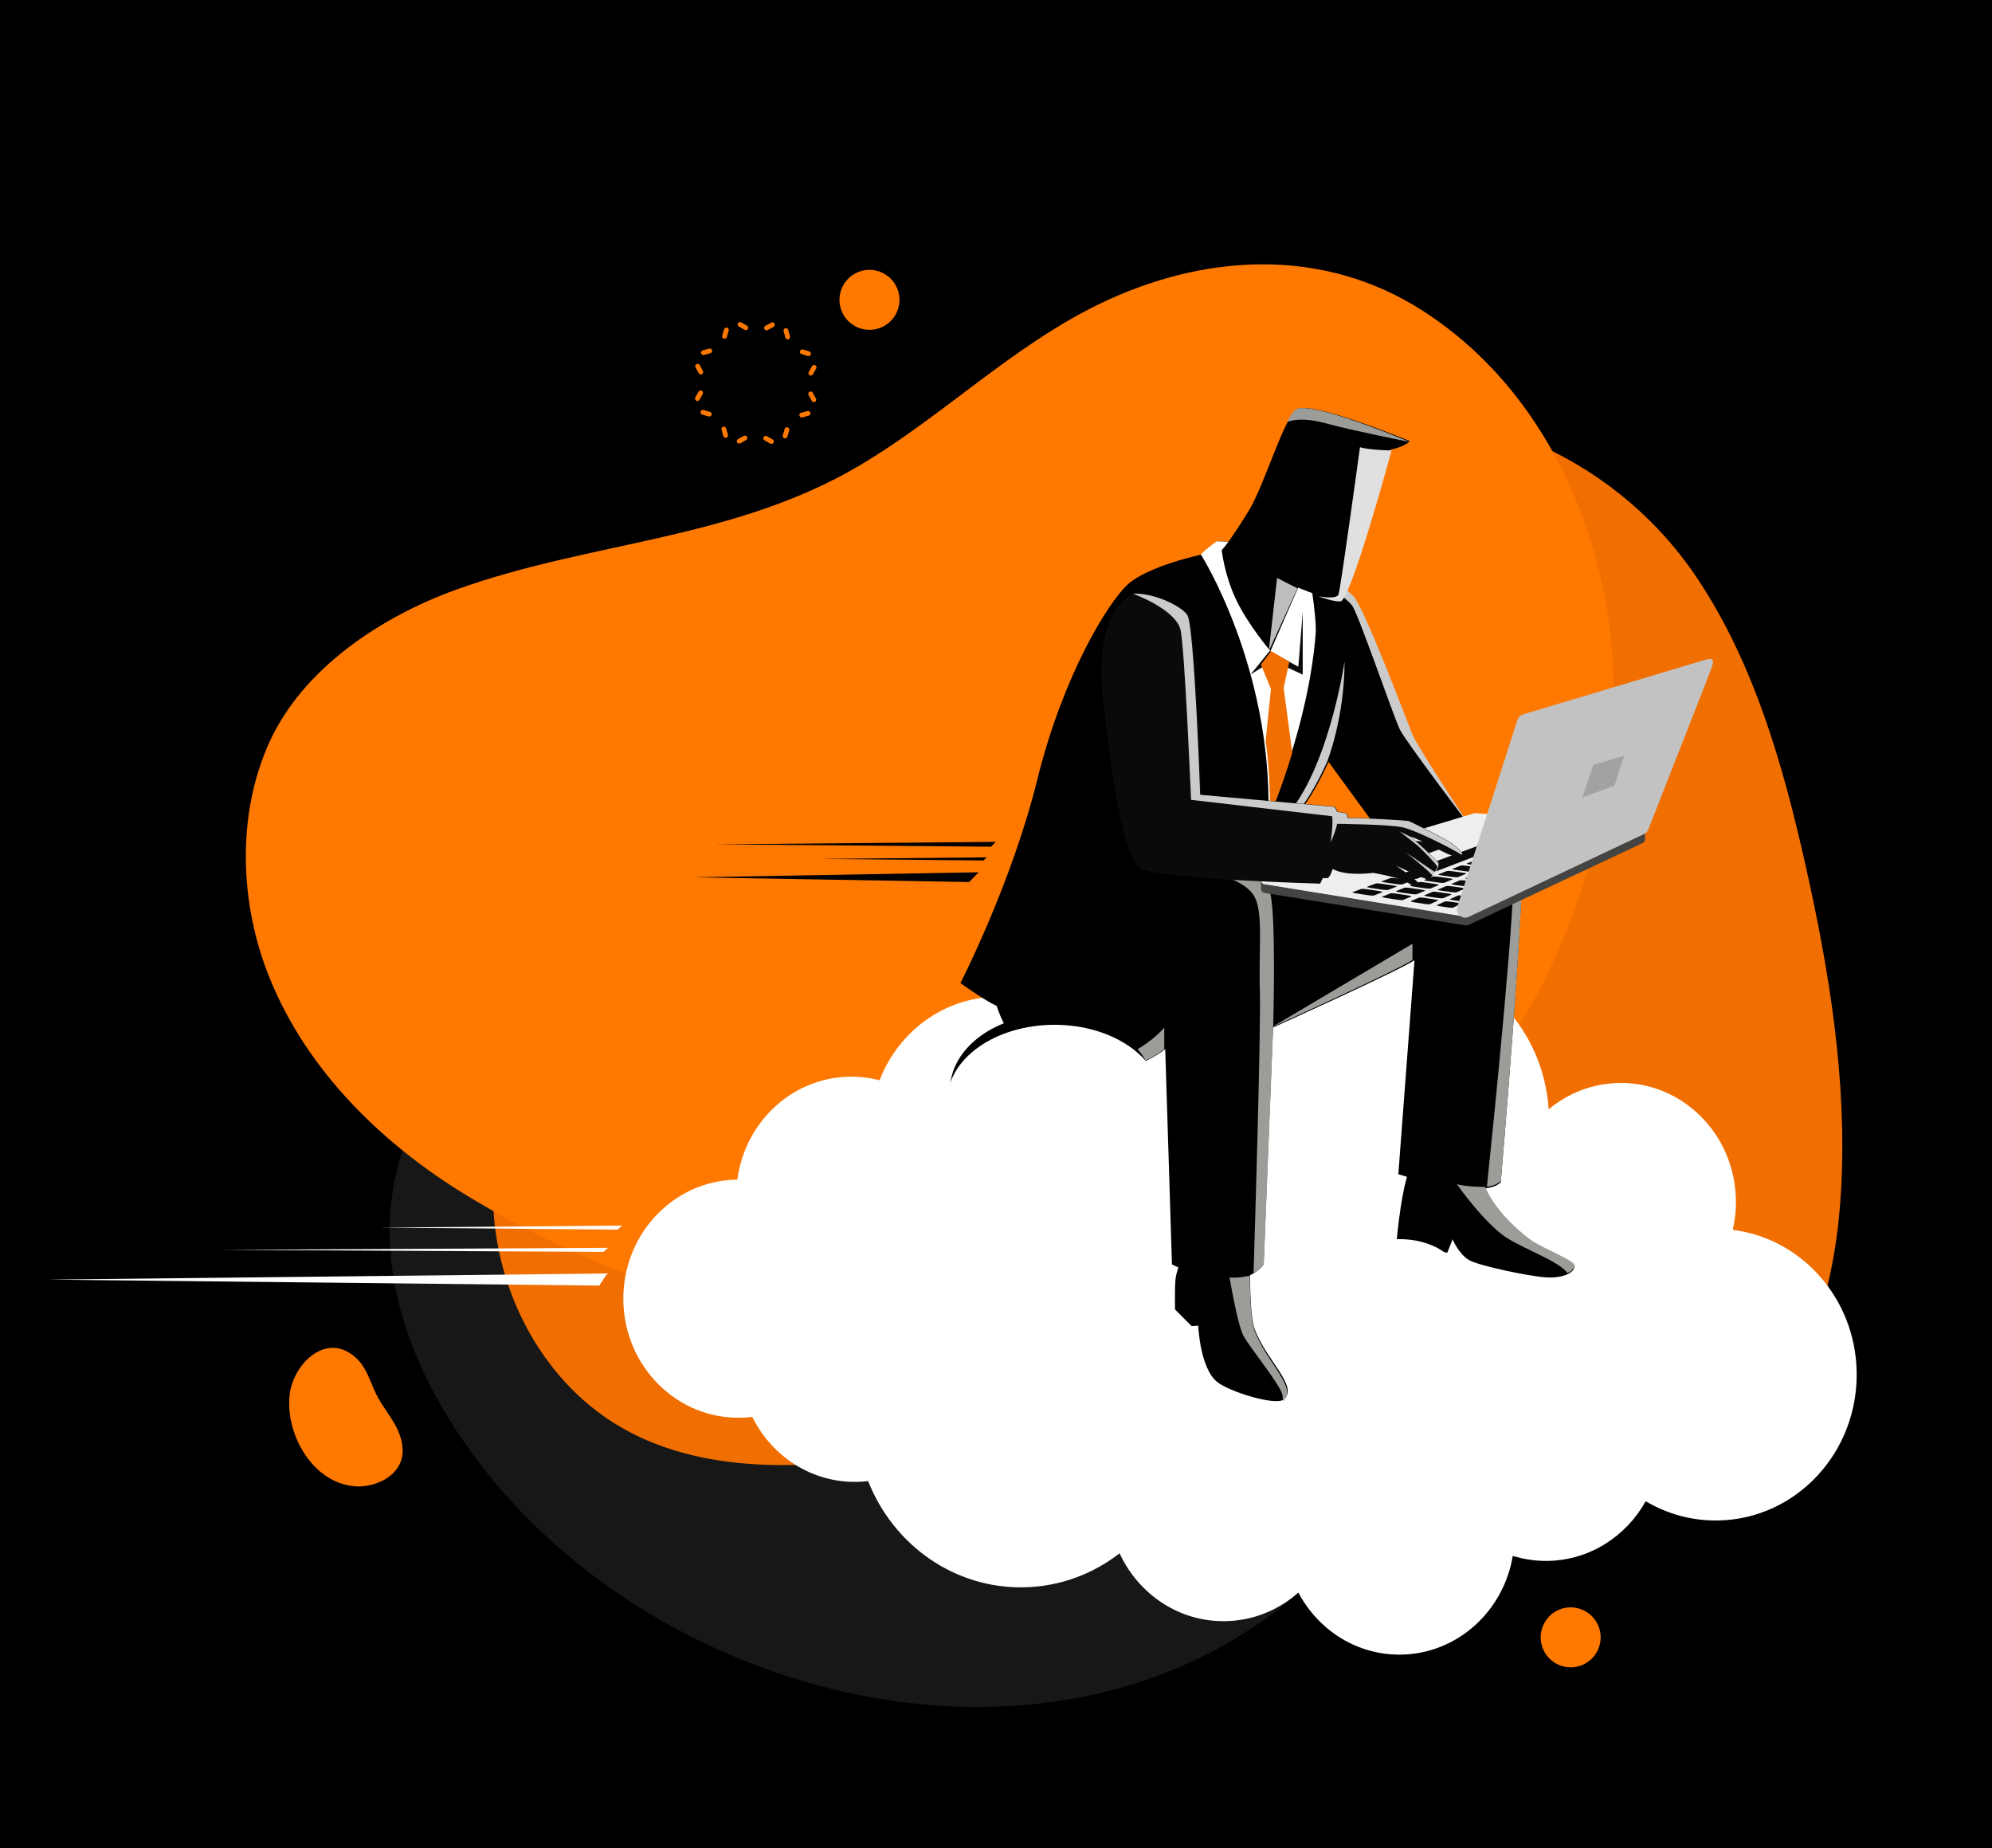<?xml version="1.0" encoding="UTF-8"?>
<svg width="166px" height="154px" viewBox="0 0 166 154" version="1.1" xmlns="http://www.w3.org/2000/svg" xmlns:xlink="http://www.w3.org/1999/xlink">
    <!-- Generator: Sketch 60 (88103) - https://sketch.com -->
    <title>seguro_multimedia</title>
    <desc>Created with Sketch.</desc>
    <g id="seguro_multimedia" stroke="none" stroke-width="1" fill="none" fill-rule="evenodd">
        <rect fill="#000000" x="0" y="0" width="166" height="154"></rect>
        <g transform="translate(1, 0)">
            <polygon id="Fill-1" fill="#000000" fill-rule="nonzero" points="0 154 166 154 166 0 0 0"></polygon>
            <g id="illustration" transform="translate(8, 8)" fill-rule="nonzero">
                <g id="shapes" transform="translate(81.446, 76.114) scale(-1, 1) rotate(6) translate(-81.446, -76.114) translate(7.446, 7.614)">
                    <g id="Group-4" transform="translate(0.947, 4.101)">
                        <path d="M142.024,91.622 C141.901,92.736 142.087,93.851 141.979,94.967 C141.885,95.945 141.527,96.956 140.748,97.544 C139.505,98.48 137.571,98.101 136.403,97.218 C133.615,95.107 133.843,90.563 135.798,87.989 C137.403,85.876 141.344,84.954 142.206,88.281 C142.498,89.406 142.147,90.504 142.024,91.622 Z" id="Fill-1" fill="#FF7900" transform="translate(138.319, 92.088) scale(-1, 1) rotate(-26) translate(-138.319, -92.088) "></path>
                        <path d="M132.291,102.558 C130.945,108.898 126.688,114.344 121.376,117.824 C118.004,120.032 114.106,121.54 110.111,121.516 C103.564,121.475 97.763,117.46 91.628,115.102 C84.292,112.282 76.326,111.818 68.704,109.973 C61.083,108.128 53.266,104.416 49.467,97.356 C47.21,93.163 46.621,88.148 47.286,83.401 C48.583,74.153 54.562,65.946 62.367,61.199 C84.447,47.771 115.362,59.641 127.835,81.354 C131.478,87.697 133.833,95.301 132.291,102.558" id="Fill-4" fill="#171717" transform="translate(89.9, 88.519) scale(1, -1) translate(-89.9, -88.519) "></path>
                        <path d="M114.385,96.036 C108.216,103.449 97.639,105.024 88.2,104.145 C78.761,103.266 69.427,100.457 59.973,101.119 C53.221,101.592 46.718,103.819 40.08,105.173 C33.443,106.527 26.285,106.946 20.158,103.975 C13.354,100.675 8.732,93.294 8.093,85.571 C7.453,77.847 10.609,70.004 15.995,64.603 C23.908,56.667 35.774,54.049 43.676,46.101 C50.705,39.032 53.792,28.537 60.985,21.645 C73.391,9.76 93.172,12.846 103.562,25.763 C108.908,32.41 112.058,40.62 114.668,48.824 C117.405,57.422 119.66,66.277 119.978,75.317 C120.237,82.654 119.021,90.467 114.385,96.036" id="Fill-205" fill="#F16E00" transform="translate(64.011, 60.209) scale(-1, 1) rotate(11) translate(-64.011, -60.209) "></path>
                        <path d="M92.339,90.055 C65.739,98.24 36.351,81.717 26.955,54.757 C22.535,42.073 23.993,26.855 33.087,16.805 C39.816,9.368 49.623,7.432 59.017,9.231 C66.941,10.749 74.054,14.892 81.787,17.053 C93.609,20.356 105.103,17.338 116.994,18.355 C123.513,18.912 131.06,21.357 135.404,26.754 C139.527,31.877 141.156,38.992 140.348,45.564 C139.33,53.858 134.865,61.368 129.177,67.328 C119.181,77.802 105.881,85.888 92.339,90.055 Z" id="Fill-208" fill="#FF7900" transform="translate(82.549, 50.381) rotate(9) translate(-82.549, -50.381) "></path>
                    </g>
                    <g id="Group-4" transform="translate(69.445, 68.168) scale(-1, 1) rotate(-16) translate(-69.445, -68.168) translate(52.945, 2.168)" fill="#FF7900">
                        <g id="Group-3" transform="translate(0, 0.239)">
                            <path d="M10.085,9.443 C9.986,9.443 9.9,9.367 9.888,9.266 L9.824,8.715 C9.811,8.606 9.889,8.507 9.999,8.494 C10.107,8.481 10.207,8.56 10.219,8.669 L10.283,9.22 C10.296,9.329 10.218,9.428 10.109,9.441 C10.101,9.442 10.093,9.443 10.085,9.443" id="Fill-211"></path>
                            <path d="M10.682,7.292 C10.624,7.292 10.565,7.267 10.526,7.217 C10.458,7.13 10.472,7.005 10.559,6.937 L10.992,6.592 C11.078,6.524 11.203,6.538 11.272,6.625 C11.34,6.711 11.325,6.837 11.239,6.905 L10.805,7.249 C10.769,7.278 10.725,7.292 10.682,7.292" id="Fill-212"></path>
                            <path d="M11.115,5.719 C11.072,5.719 11.029,5.704 10.992,5.675 L10.559,5.331 C10.472,5.263 10.458,5.137 10.526,5.051 C10.594,4.965 10.719,4.95 10.805,5.018 L11.239,5.363 C11.325,5.431 11.34,5.556 11.272,5.643 C11.232,5.692 11.174,5.719 11.115,5.719" id="Fill-213"></path>
                            <path d="M10.022,3.775 C10.014,3.775 10.007,3.775 9.999,3.774 C9.889,3.761 9.811,3.662 9.824,3.553 L9.888,3.002 C9.901,2.892 10.001,2.814 10.109,2.827 C10.218,2.839 10.296,2.938 10.283,3.048 L10.219,3.599 C10.207,3.7 10.122,3.775 10.022,3.775" id="Fill-214"></path>
                            <path d="M8.669,2.419 C8.569,2.419 8.483,2.344 8.472,2.242 C8.459,2.133 8.537,2.034 8.646,2.021 L9.196,1.957 C9.304,1.944 9.403,2.023 9.416,2.132 C9.429,2.241 9.35,2.341 9.242,2.353 L8.692,2.417 C8.684,2.418 8.677,2.419 8.669,2.419" id="Fill-215"></path>
                            <path d="M7.075,1.756 C7.016,1.756 6.958,1.731 6.919,1.681 L6.575,1.246 C6.507,1.159 6.522,1.034 6.608,0.965 C6.694,0.897 6.819,0.912 6.887,0.998 L7.231,1.433 C7.299,1.519 7.284,1.645 7.198,1.713 C7.162,1.742 7.118,1.756 7.075,1.756" id="Fill-216"></path>
                            <path d="M5.162,1.756 C5.119,1.756 5.075,1.742 5.039,1.713 C4.952,1.645 4.938,1.519 5.006,1.433 L5.349,0.998 C5.418,0.912 5.543,0.897 5.629,0.965 C5.715,1.034 5.73,1.159 5.661,1.246 L5.318,1.681 C5.279,1.731 5.221,1.756 5.162,1.756" id="Fill-217"></path>
                            <path d="M3.568,2.419 C3.56,2.419 3.553,2.418 3.545,2.417 L2.996,2.353 C2.886,2.341 2.808,2.241 2.821,2.132 C2.833,2.023 2.933,1.944 3.041,1.957 L3.591,2.021 C3.7,2.034 3.778,2.133 3.765,2.242 C3.754,2.344 3.668,2.419 3.568,2.419" id="Fill-218"></path>
                            <path d="M2.215,3.775 C2.116,3.775 2.03,3.7 2.018,3.599 L1.954,3.048 C1.941,2.938 2.019,2.839 2.128,2.827 C2.238,2.814 2.336,2.892 2.349,3.002 L2.413,3.553 C2.426,3.662 2.347,3.761 2.238,3.774 C2.231,3.775 2.223,3.775 2.215,3.775" id="Fill-219"></path>
                            <path d="M1.121,5.719 C1.063,5.719 1.004,5.692 0.965,5.643 C0.897,5.556 0.912,5.431 0.998,5.363 L1.431,5.018 C1.517,4.95 1.643,4.965 1.711,5.051 C1.779,5.137 1.765,5.263 1.678,5.331 L1.245,5.675 C1.208,5.704 1.165,5.719 1.121,5.719" id="Fill-220"></path>
                            <path d="M1.555,7.292 C1.511,7.292 1.468,7.278 1.431,7.249 L0.998,6.905 C0.912,6.837 0.897,6.711 0.965,6.625 C1.033,6.538 1.159,6.524 1.245,6.592 L1.678,6.937 C1.765,7.005 1.779,7.13 1.711,7.217 C1.672,7.267 1.613,7.292 1.555,7.292" id="Fill-221"></path>
                            <path d="M2.152,9.443 C2.144,9.443 2.136,9.442 2.128,9.441 C2.019,9.428 1.941,9.329 1.954,9.22 L2.018,8.669 C2.031,8.559 2.13,8.481 2.238,8.494 C2.347,8.507 2.426,8.606 2.413,8.715 L2.349,9.266 C2.337,9.368 2.251,9.443 2.152,9.443" id="Fill-222"></path>
                            <path d="M3.018,10.312 C2.918,10.312 2.833,10.237 2.821,10.136 C2.808,10.026 2.886,9.927 2.996,9.915 L3.545,9.85 C3.653,9.837 3.753,9.916 3.765,10.025 C3.778,10.135 3.7,10.234 3.591,10.246 L3.041,10.311 C3.034,10.312 3.026,10.312 3.018,10.312" id="Fill-223"></path>
                            <path d="M5.505,11.345 C5.447,11.345 5.388,11.319 5.349,11.269 L5.006,10.835 C4.938,10.748 4.952,10.623 5.039,10.554 C5.125,10.486 5.25,10.501 5.318,10.587 L5.661,11.022 C5.73,11.108 5.715,11.234 5.629,11.302 C5.592,11.331 5.549,11.345 5.505,11.345" id="Fill-224"></path>
                            <path d="M6.731,11.345 C6.688,11.345 6.644,11.331 6.608,11.302 C6.522,11.234 6.507,11.108 6.575,11.022 L6.919,10.587 C6.987,10.501 7.112,10.486 7.198,10.554 C7.284,10.623 7.299,10.748 7.231,10.835 L6.887,11.269 C6.848,11.319 6.79,11.345 6.731,11.345" id="Fill-225"></path>
                            <path d="M9.219,10.312 C9.211,10.312 9.203,10.312 9.195,10.311 L8.646,10.246 C8.537,10.234 8.459,10.135 8.472,10.025 C8.484,9.916 8.583,9.837 8.692,9.85 L9.242,9.915 C9.351,9.927 9.429,10.026 9.416,10.136 C9.404,10.237 9.318,10.312 9.219,10.312" id="Fill-226"></path>
                        </g>
                        <path d="M17.5,6 C16.121,6 15,4.879 15,3.5 C15,2.121 16.121,1 17.5,1 C18.878,1 20,2.121 20,3.5 C20,4.879 18.878,6 17.5,6 L17.5,6 Z" id="Path"></path>
                        <path d="M29.93,131.22 C28.552,131.22 27.43,130.098 27.43,128.72 C27.43,127.341 28.552,126.22 29.93,126.22 C31.309,126.22 32.43,127.341 32.43,128.72 C32.43,130.098 31.309,131.22 29.93,131.22 L29.93,131.22 Z" id="Path-Copy"></path>
                    </g>
                </g>
            </g>
            <g id="businessman" transform="translate(3, 34)">
                <path d="M57.738,84.13 C58.059,84.123 58.376,84.099 58.689,84.06 C60.307,87.343 63.638,89.558 67.438,89.474 C67.744,89.468 68.047,89.445 68.344,89.409 C70.431,94.706 75.506,98.389 81.362,98.26 C84.345,98.194 87.082,97.147 89.3,95.427 C90.874,98.84 94.27,101.166 98.16,101.08 C100.47,101.03 102.571,100.139 104.196,98.694 C105.858,101.843 109.115,103.949 112.82,103.867 C117.486,103.765 121.301,100.229 122.064,95.641 C123.002,95.932 123.999,96.082 125.031,96.059 C128.512,95.982 131.52,93.996 133.14,91.087 C134.93,92.15 137.015,92.739 139.228,92.69 C145.715,92.547 150.86,86.992 150.722,80.281 C150.596,74.155 146.111,69.188 140.396,68.476 C140.584,67.665 140.676,66.818 140.659,65.945 C140.546,60.467 136.163,56.121 130.868,56.237 C128.664,56.286 126.65,57.102 125.058,58.432 C124.581,51.208 118.695,45.576 111.624,45.732 C106.948,45.835 102.897,48.447 100.634,52.297 C98.895,50.721 96.605,49.784 94.11,49.839 C91.438,49.898 89.046,51.082 87.345,52.946 C85.338,50.505 82.327,48.982 78.988,49.056 C74.569,49.152 70.835,52.016 69.298,56.014 C68.482,55.801 67.626,55.694 66.744,55.714 C61.958,55.819 58.067,59.534 57.447,64.293 C57.407,64.293 57.369,64.292 57.33,64.292 C52.035,64.408 47.834,68.944 47.946,74.422 C48.059,79.9 52.442,84.247 57.738,84.13" id="Fill-6" fill="#FFFFFF"></path>
                <path d="M123.782,69.557 C123.263,69.237 120.71,67.245 119.791,65.019 C120.337,64.946 120.784,64.79 121.062,64.512 C121.062,64.512 123.307,38.381 122.746,36.923 C122.185,35.466 120.781,35.157 118.507,34.905 C118.507,34.905 114.128,28.344 113.707,27.335 C113.285,26.325 109.665,16.736 108.738,15.811 C107.811,14.885 102.924,11.106 97.506,11.106 C97.506,11.106 96.751,11.633 96.19,12.194 C96.19,12.194 91.643,13.147 89.958,14.717 C88.274,16.287 84.568,22.344 82.435,30.98 C80.302,39.615 76.035,47.914 76.035,47.914 C76.035,47.914 78.056,49.372 79.066,49.821 C79.066,49.821 80.414,54.868 85.242,55.429 C90.071,55.99 93.102,53.41 93.102,53.41 L93.664,71.355 C93.664,71.355 93.861,71.455 94.194,71.599 C94.086,71.942 93.988,72.312 93.958,72.6 C93.883,73.329 93.921,75.111 93.921,75.111 L95.306,76.499 L95.853,76.457 C95.853,76.457 95.993,79.99 97.425,81.144 C98.463,81.98 102.341,83.167 102.984,82.599 C104.218,81.504 101.58,79.429 100.55,76.752 C100.244,75.958 100.178,73.715 100.17,72.25 C100.6,72.053 100.986,71.765 101.299,71.354 L102.085,51.615 C102.085,51.615 112.528,46.905 113.875,46.008 L112.528,63.84 C112.528,63.84 112.801,63.928 113.247,64.056 C112.662,66.047 112.369,69.583 112.369,69.583 L116.608,70.379 L117.049,69.263 C117.049,69.263 117.569,70.51 118.431,71.001 C119.293,71.489 123.545,72.366 124.873,72.437 C126.202,72.508 127.165,72.092 127.207,71.515 C127.231,71.168 124.796,70.18 123.782,69.557 Z M103.32,34.681 C105.229,32.998 106.706,29.474 106.706,29.474 L110.507,34.681 L103.32,34.681 L103.32,34.681 Z" id="Fill-7" fill="#000000"></path>
                <path d="M101.765,40.203 C100.75,38.374 97.157,38.805 97.157,38.805 C97.157,38.805 99.544,39.252 100.433,40.538 C101.321,41.825 100.877,44.846 100.988,48.482 C101.084,51.649 100.592,67.934 100.463,72.077 C100.779,71.889 101.07,71.638 101.321,71.305 L102.099,51.614 C102.099,51.614 102.387,41.322 101.765,40.203" id="Fill-8" fill="#9C9D99"></path>
                <path d="M84.527,55.345 C84.725,55.386 84.928,55.422 85.14,55.447 C89.98,56.012 93.02,53.415 93.02,53.415 L93.02,51.608 C93.02,51.608 90.709,54.719 84.527,55.345" id="Fill-9" fill="#9C9D99"></path>
                <path d="M108.767,15.66 C108.291,15.181 106.764,13.938 104.657,12.848 L104.657,12.848 C104.819,12.932 104.444,13.283 104.599,13.368 C104.599,13.368 104.898,13.611 105.26,13.83 C106.278,14.506 108.271,15.871 108.683,16.463 C109.242,17.266 112.15,25.772 112.654,26.785 C113.157,27.8 118.497,34.841 118.497,34.841 C118.497,34.841 114.135,28.25 113.716,27.236 C113.296,26.222 109.69,16.59 108.767,15.66" id="Fill-10" fill="#CBCBCB"></path>
                <path d="M106.609,29.428 C106.609,29.428 108.045,25.823 108.045,21.122 C108.045,21.122 106.606,30.958 102.601,34.589 L103.24,34.623 C105.14,32.944 106.609,29.428 106.609,29.428" id="Fill-11" fill="#CBCBCB"></path>
                <path d="M122.084,38.088 C122.415,40.337 120.531,58.896 119.908,64.891 C120.402,64.812 120.808,64.659 121.067,64.402 C121.067,64.402 123.326,38.312 122.762,36.856 C122.197,35.401 120.784,35.093 118.497,34.841 C118.497,34.841 121.688,35.401 122.084,38.088" id="Fill-12" fill="#9C9D99"></path>
                <path d="M127.207,71.42 C127.232,71.071 124.788,70.08 123.771,69.454 C123.25,69.133 120.689,67.134 119.767,64.9 C119.767,64.9 118.197,64.899 117.408,64.673 C117.408,64.673 119.773,68.05 121.661,69.204 C123.242,70.17 125.93,71.118 126.627,72.077 C126.976,71.912 127.188,71.682 127.207,71.42" id="Fill-13" fill="#9C9D99"></path>
                <path d="M100.151,72.295 C100.151,72.295 99.158,72.522 98.463,72.438 C98.463,72.438 99.113,76.313 99.608,77.274 C100.102,78.236 102.796,81.489 102.879,82.281 C102.897,82.448 102.906,82.603 102.911,82.747 C102.918,82.742 102.929,82.739 102.935,82.734 C104.157,81.63 101.546,79.536 100.528,76.836 C100.225,76.035 100.16,73.773 100.151,72.295" id="Fill-14" fill="#9C9D99"></path>
                <path d="M113.706,45.989 L113.706,44.64 L101.948,51.608 C101.948,51.608 112.362,46.888 113.706,45.989" id="Fill-15" fill="#9C9D99"></path>
                <path d="M105.635,18.864 C105.762,17.315 105.003,13.263 105.003,13.263 C102.941,12.142 100.239,11.106 97.39,11.106 C97.39,11.106 96.631,11.633 96.068,12.193 C96.068,12.193 101.987,21.498 101.705,33.97 C101.705,33.97 105,26.671 105.635,18.864" id="Fill-16" fill="#FFFFFE"></path>
                <polyline id="Fill-17" fill="#0A0B09" points="100.206 22.211 101.805 20.239 104.194 21.556 104.561 16.985 104.561 22.21 102.046 21.052 100.206 22.211"></polyline>
                <path d="M103.69,28.727 L102.97,23.323 L103.443,21.14 L101.933,20.251 L101.077,21.379 L101.912,23.407 L101.472,27.718 C101.731,29.683 101.871,31.776 101.823,33.97 C101.823,33.97 102.74,31.875 103.69,28.727" id="Fill-18" fill="#F16E00"></path>
                <path d="M104.179,14.962 C104.179,14.962 106.597,16 107.55,15.959 C108.426,15.921 111.842,3.474 111.842,3.474 C111.842,3.474 112.98,3.273 113.489,2.757 C113.489,2.757 105.06,-0.739 103.998,0.143 C102.937,1.024 101.365,6.398 100.088,8.517 C99.516,9.465 98.348,11.277 97.81,11.839 C97.81,11.839 98.025,13.909 99.024,15.997 C100.023,18.083 101.87,20.251 101.87,20.251 L104.179,14.962 Z" id="Fill-19" fill="#000000"></path>
                <path d="M109.331,3.266 C109.331,3.266 107.732,14.967 107.542,15.53 C107.43,15.861 106.561,15.801 105.867,15.696 C106.537,15.926 107.267,16.132 107.697,16.113 C108.568,16.074 111.964,3.533 111.964,3.533 C111.964,3.533 110.127,3.504 109.331,3.266" id="Fill-20" fill="#E0E0E0"></path>
                <path d="M103.938,0.146 C103.728,0.325 103.498,0.683 103.254,1.158 C104.185,0.829 105.352,0.951 106.724,1.334 C108.577,1.851 113.489,2.831 113.489,2.831 C113.489,2.831 105.007,-0.759 103.938,0.146" id="Fill-21" fill="#9C9D99"></path>
                <path d="M104.125,15.021 C104.125,15.021 102.587,14.247 102.424,14.154 L101.73,20.251 L104.125,15.021" id="Fill-22" fill="#BDBDBD"></path>
                <path d="M118.207,42.462 C118.188,42.462 118.17,42.461 118.152,42.458 L101.363,39.7 C101.206,39.674 101.087,39.542 101.077,39.382 C101.067,39.221 101.168,39.075 101.321,39.029 L118.841,33.767 C118.873,33.757 118.905,33.752 118.938,33.752 C118.947,33.752 118.956,33.752 118.964,33.753 L132.771,34.818 C132.926,34.829 133.053,34.945 133.081,35.099 C133.109,35.253 133.031,35.406 132.891,35.473 L118.353,42.429 C118.307,42.451 118.257,42.462 118.207,42.462" id="Fill-23" fill="#EEEEEE"></path>
                <path d="M132.891,35.527 L118.353,42.365 C118.307,42.387 118.257,42.398 118.207,42.398 C118.188,42.398 118.17,42.396 118.152,42.393 L101.362,39.682 C101.205,39.657 101.087,39.527 101.077,39.369 L101.077,40.087 C101.087,40.245 101.205,40.375 101.362,40.4 L118.152,43.111 C118.17,43.114 118.188,43.116 118.207,43.116 C118.257,43.116 118.307,43.105 118.353,43.083 L132.891,36.244 C132.994,36.196 133.061,36.102 133.08,35.997 L133.081,35.997 L133.081,35.994 C133.088,35.956 133.089,35.916 133.081,35.876 L133.081,35.276 C133.063,35.383 132.995,35.478 132.891,35.527" id="Fill-24" fill="#444442"></path>
                <path d="M131.103,35.527 C131.029,35.524 131.001,35.507 131.042,35.488 C131.261,35.385 131.37,35.334 131.585,35.233 C131.624,35.214 131.717,35.201 131.791,35.203 C131.939,35.207 132.01,35.209 132.147,35.209 C132.214,35.21 132.236,35.225 132.196,35.244 C131.98,35.348 131.87,35.4 131.65,35.505 C131.61,35.524 131.523,35.538 131.456,35.537 C131.32,35.535 131.25,35.532 131.103,35.527 Z M130.521,35.975 C130.588,35.978 130.674,35.963 130.716,35.944 C130.944,35.837 131.056,35.784 131.28,35.679 C131.321,35.66 131.301,35.643 131.233,35.642 C131.099,35.639 131.028,35.636 130.882,35.63 C130.808,35.627 130.714,35.64 130.673,35.659 C130.45,35.763 130.337,35.814 130.11,35.919 C130.069,35.938 130.096,35.957 130.169,35.961 C130.316,35.968 130.386,35.971 130.521,35.975 Z M129.557,36.422 C129.624,36.425 129.711,36.411 129.754,36.391 C129.988,36.283 130.104,36.229 130.334,36.122 C130.376,36.102 130.358,36.085 130.291,36.082 C130.158,36.077 130.087,36.074 129.94,36.066 C129.867,36.063 129.771,36.075 129.729,36.094 C129.499,36.199 129.384,36.253 129.15,36.36 C129.107,36.379 129.133,36.399 129.207,36.403 C129.353,36.412 129.423,36.416 129.557,36.422 Z M128.569,36.876 C128.636,36.88 128.724,36.866 128.768,36.846 C129.007,36.736 129.126,36.681 129.363,36.572 C129.406,36.552 129.389,36.534 129.322,36.53 C129.188,36.524 129.118,36.52 128.971,36.511 C128.898,36.506 128.801,36.518 128.758,36.538 C128.522,36.646 128.403,36.7 128.163,36.808 C128.119,36.828 128.145,36.849 128.218,36.854 C128.365,36.864 128.436,36.869 128.569,36.876 Z M127.56,37.339 C127.628,37.343 127.716,37.33 127.761,37.309 C128.005,37.197 128.126,37.141 128.367,37.03 C128.412,37.01 128.395,36.991 128.329,36.987 C128.195,36.979 128.125,36.974 127.978,36.963 C127.904,36.958 127.807,36.97 127.762,36.99 C127.52,37.099 127.399,37.154 127.154,37.265 C127.109,37.285 127.135,37.307 127.208,37.313 C127.356,37.325 127.426,37.33 127.56,37.339 Z M126.533,37.808 C126.601,37.813 126.69,37.8 126.735,37.779 C126.983,37.665 127.107,37.609 127.353,37.496 C127.398,37.475 127.382,37.455 127.315,37.45 C127.181,37.441 127.11,37.436 126.963,37.424 C126.889,37.418 126.79,37.429 126.745,37.45 C126.498,37.561 126.375,37.617 126.125,37.73 C126.08,37.751 126.105,37.773 126.179,37.779 C126.327,37.792 126.398,37.798 126.533,37.808 Z M125.491,38.285 C125.558,38.29 125.648,38.277 125.694,38.256 C125.946,38.141 126.071,38.083 126.32,37.969 C126.366,37.948 126.351,37.927 126.284,37.922 C126.149,37.911 126.077,37.906 125.929,37.892 C125.855,37.886 125.755,37.897 125.709,37.918 C125.459,38.031 125.333,38.088 125.08,38.202 C125.034,38.223 125.058,38.246 125.133,38.253 C125.283,38.267 125.355,38.274 125.491,38.285 Z M124.436,38.769 C124.504,38.775 124.595,38.762 124.642,38.74 C124.896,38.623 125.022,38.565 125.275,38.449 C125.321,38.427 125.306,38.406 125.239,38.4 C125.102,38.389 125.031,38.382 124.881,38.368 C124.806,38.361 124.705,38.372 124.658,38.393 C124.405,38.508 124.277,38.565 124.022,38.681 C123.975,38.703 124,38.727 124.076,38.734 C124.227,38.749 124.299,38.756 124.436,38.769 Z M123.356,39.258 C123.425,39.264 123.517,39.251 123.564,39.23 C123.82,39.111 123.947,39.052 124.202,38.935 C124.249,38.913 124.233,38.89 124.164,38.884 C124.026,38.871 123.954,38.864 123.802,38.849 C123.726,38.841 123.624,38.852 123.576,38.873 C123.32,38.99 123.192,39.048 122.935,39.166 C122.888,39.187 122.914,39.211 122.99,39.22 C123.144,39.236 123.217,39.244 123.356,39.258 Z M122.287,39.755 C122.357,39.762 122.449,39.75 122.496,39.727 C122.753,39.607 122.881,39.547 123.138,39.428 C123.185,39.406 123.169,39.383 123.099,39.376 C122.96,39.362 122.887,39.354 122.733,39.338 C122.656,39.33 122.553,39.34 122.505,39.362 C122.248,39.48 122.118,39.539 121.86,39.658 C121.812,39.68 121.84,39.706 121.917,39.714 C122.073,39.732 122.146,39.74 122.287,39.755 Z M121.215,40.258 C121.286,40.266 121.38,40.254 121.426,40.232 C121.683,40.11 121.812,40.049 122.069,39.928 C122.116,39.906 122.1,39.883 122.029,39.875 C121.889,39.86 121.815,39.852 121.659,39.834 C121.581,39.825 121.476,39.835 121.429,39.857 C121.17,39.977 121.041,40.037 120.782,40.157 C120.735,40.179 120.762,40.206 120.841,40.215 C120.998,40.234 121.073,40.242 121.215,40.258 Z M120.144,40.768 C120.216,40.777 120.31,40.764 120.356,40.742 C120.613,40.618 120.741,40.558 120.998,40.435 C121.045,40.413 121.029,40.388 120.958,40.38 C120.816,40.364 120.74,40.355 120.582,40.336 C120.503,40.326 120.398,40.336 120.351,40.358 C120.092,40.479 119.962,40.54 119.704,40.662 C119.656,40.684 119.685,40.711 119.765,40.721 C119.924,40.741 120.001,40.751 120.144,40.768 Z M119.077,41.284 C119.149,41.293 119.243,41.282 119.29,41.259 C119.545,41.134 119.673,41.072 119.929,40.948 C119.976,40.925 119.959,40.9 119.887,40.891 C119.743,40.873 119.667,40.864 119.507,40.843 C119.427,40.833 119.321,40.843 119.274,40.865 C119.016,40.987 118.886,41.049 118.629,41.172 C118.582,41.195 118.612,41.222 118.692,41.233 C118.854,41.255 118.931,41.265 119.077,41.284 Z M118.016,41.805 C118.09,41.816 118.184,41.804 118.23,41.781 C118.484,41.655 118.611,41.592 118.866,41.467 C118.913,41.444 118.894,41.418 118.821,41.408 C118.675,41.389 118.598,41.379 118.436,41.357 C118.355,41.346 118.248,41.355 118.202,41.378 C117.945,41.501 117.817,41.564 117.561,41.688 C117.515,41.711 117.545,41.739 117.627,41.751 C117.791,41.774 117.869,41.785 118.016,41.805 Z M130.342,35.489 C130.472,35.497 130.607,35.487 130.647,35.468 C130.867,35.367 130.975,35.316 131.19,35.217 C131.229,35.198 131.159,35.179 131.028,35.173 C130.767,35.16 130.63,35.152 130.347,35.134 C130.205,35.125 130.055,35.131 130.016,35.149 C129.802,35.245 129.694,35.294 129.474,35.392 C129.434,35.41 129.519,35.434 129.661,35.444 C129.944,35.464 130.081,35.474 130.342,35.489 Z M129.408,35.914 C129.539,35.923 129.675,35.914 129.717,35.895 C129.944,35.791 130.057,35.74 130.28,35.638 C130.32,35.619 130.252,35.598 130.121,35.59 C129.86,35.574 129.723,35.564 129.44,35.543 C129.298,35.532 129.146,35.538 129.105,35.556 C128.882,35.655 128.77,35.705 128.542,35.806 C128.5,35.824 128.584,35.85 128.726,35.861 C129.01,35.885 129.147,35.895 129.408,35.914 Z M128.445,36.348 C128.576,36.359 128.713,36.35 128.756,36.331 C128.99,36.225 129.106,36.173 129.336,36.068 C129.378,36.049 129.31,36.027 129.18,36.017 C128.918,35.998 128.781,35.987 128.496,35.963 C128.355,35.951 128.202,35.956 128.159,35.975 C127.928,36.076 127.811,36.127 127.575,36.23 C127.532,36.249 127.616,36.276 127.759,36.289 C128.045,36.315 128.183,36.327 128.445,36.348 Z M127.454,36.792 C127.585,36.803 127.724,36.796 127.768,36.776 C128.008,36.668 128.127,36.615 128.364,36.508 C128.407,36.489 128.34,36.465 128.209,36.454 C127.947,36.432 127.809,36.42 127.522,36.394 C127.379,36.38 127.224,36.384 127.18,36.403 C126.942,36.507 126.822,36.56 126.58,36.665 C126.535,36.685 126.619,36.713 126.763,36.727 C127.051,36.755 127.19,36.768 127.454,36.792 Z M126.439,37.244 C126.572,37.257 126.711,37.25 126.756,37.23 C127.002,37.12 127.123,37.065 127.366,36.956 C127.411,36.937 127.344,36.911 127.212,36.899 C126.948,36.876 126.809,36.863 126.52,36.834 C126.376,36.819 126.219,36.822 126.175,36.842 C125.93,36.948 125.807,37.002 125.559,37.11 C125.513,37.129 125.597,37.159 125.742,37.174 C126.033,37.205 126.173,37.218 126.439,37.244 Z M125.403,37.705 C125.537,37.718 125.678,37.712 125.724,37.691 C125.974,37.579 126.099,37.524 126.346,37.413 C126.391,37.393 126.324,37.367 126.192,37.354 C125.925,37.328 125.785,37.314 125.494,37.282 C125.348,37.267 125.189,37.269 125.144,37.29 C124.893,37.398 124.768,37.453 124.515,37.563 C124.468,37.583 124.553,37.613 124.7,37.629 C124.993,37.662 125.134,37.677 125.403,37.705 Z M124.35,38.172 C124.485,38.187 124.628,38.181 124.675,38.16 C124.928,38.047 125.055,37.99 125.306,37.878 C125.352,37.857 125.286,37.83 125.152,37.816 C124.882,37.788 124.741,37.773 124.446,37.74 C124.299,37.723 124.138,37.726 124.091,37.746 C123.836,37.856 123.708,37.912 123.451,38.023 C123.404,38.044 123.49,38.076 123.639,38.093 C123.936,38.127 124.079,38.143 124.35,38.172 Z M123.284,38.648 C123.421,38.663 123.566,38.658 123.613,38.637 C123.869,38.522 123.997,38.464 124.252,38.35 C124.298,38.329 124.231,38.301 124.095,38.286 C123.822,38.256 123.679,38.24 123.381,38.205 C123.232,38.188 123.069,38.19 123.021,38.21 C122.763,38.322 122.633,38.379 122.373,38.492 C122.325,38.513 122.412,38.545 122.563,38.563 C122.864,38.6 123.009,38.617 123.284,38.648 Z M122.172,39.126 C122.312,39.143 122.459,39.138 122.506,39.116 C122.765,38.999 122.894,38.942 123.152,38.825 C123.199,38.804 123.129,38.775 122.991,38.759 C122.714,38.727 122.569,38.71 122.265,38.673 C122.114,38.655 121.948,38.656 121.899,38.676 C121.638,38.791 121.507,38.847 121.244,38.962 C121.196,38.984 121.285,39.017 121.439,39.036 C121.746,39.075 121.893,39.093 122.172,39.126 Z M121.088,39.614 C121.229,39.632 121.378,39.627 121.426,39.606 C121.686,39.487 121.816,39.429 122.075,39.311 C122.123,39.29 122.053,39.26 121.912,39.243 C121.631,39.209 121.484,39.191 121.176,39.152 C121.022,39.133 120.854,39.133 120.806,39.155 C120.542,39.27 120.41,39.328 120.146,39.444 C120.097,39.465 120.188,39.5 120.344,39.52 C120.655,39.56 120.805,39.579 121.088,39.614 Z M120.001,40.109 C120.144,40.127 120.294,40.123 120.342,40.101 C120.603,39.982 120.733,39.922 120.993,39.803 C121.041,39.781 120.969,39.751 120.827,39.733 C120.543,39.697 120.392,39.678 120.08,39.637 C119.924,39.616 119.753,39.617 119.704,39.638 C119.44,39.755 119.308,39.814 119.042,39.931 C118.994,39.953 119.087,39.988 119.245,40.009 C119.561,40.052 119.713,40.072 120.001,40.109 Z M118.913,40.608 C119.059,40.628 119.211,40.625 119.258,40.603 C119.518,40.482 119.648,40.422 119.908,40.301 C119.957,40.279 119.883,40.247 119.739,40.228 C119.451,40.191 119.298,40.171 118.981,40.128 C118.822,40.106 118.65,40.106 118.601,40.127 C118.336,40.245 118.204,40.304 117.939,40.423 C117.891,40.445 117.986,40.482 118.146,40.504 C118.467,40.548 118.621,40.569 118.913,40.608 Z M117.828,41.113 C117.976,41.134 118.129,41.132 118.177,41.109 C118.435,40.987 118.565,40.926 118.825,40.805 C118.873,40.782 118.798,40.749 118.651,40.729 C118.359,40.69 118.204,40.668 117.882,40.623 C117.721,40.601 117.546,40.599 117.498,40.621 C117.233,40.74 117.101,40.8 116.837,40.92 C116.789,40.942 116.887,40.979 117.05,41.003 C117.376,41.05 117.532,41.072 117.828,41.113 Z M116.75,41.623 C116.9,41.645 117.055,41.643 117.102,41.621 C117.359,41.497 117.488,41.436 117.746,41.313 C117.794,41.291 117.717,41.256 117.569,41.235 C117.271,41.193 117.114,41.171 116.786,41.123 C116.623,41.099 116.447,41.097 116.399,41.119 C116.136,41.239 116.005,41.299 115.743,41.42 C115.695,41.442 115.794,41.481 115.96,41.505 C116.291,41.555 116.45,41.578 116.75,41.623 Z M128.646,35.363 C128.8,35.376 128.955,35.371 128.995,35.353 C129.215,35.257 129.324,35.208 129.538,35.113 C129.577,35.096 129.487,35.073 129.334,35.061 C129.026,35.038 128.868,35.025 128.547,34.998 C128.387,34.985 128.223,34.987 128.183,35.004 C127.968,35.096 127.859,35.142 127.638,35.236 C127.597,35.253 127.696,35.279 127.857,35.293 C128.179,35.323 128.338,35.337 128.646,35.363 Z M127.707,35.77 C127.862,35.785 128.019,35.781 128.061,35.763 C128.29,35.663 128.403,35.614 128.626,35.515 C128.667,35.497 128.578,35.473 128.424,35.46 C128.116,35.433 127.957,35.418 127.634,35.388 C127.473,35.373 127.307,35.375 127.266,35.392 C127.041,35.487 126.926,35.535 126.696,35.632 C126.653,35.65 126.753,35.678 126.914,35.694 C127.239,35.726 127.397,35.741 127.707,35.77 Z M126.734,36.189 C126.889,36.204 127.048,36.201 127.092,36.183 C127.328,36.081 127.445,36.03 127.677,35.929 C127.719,35.911 127.631,35.884 127.476,35.869 C127.166,35.84 127.006,35.824 126.682,35.791 C126.519,35.774 126.351,35.775 126.308,35.794 C126.074,35.891 125.955,35.94 125.716,36.04 C125.672,36.058 125.771,36.088 125.934,36.105 C126.261,36.14 126.421,36.157 126.734,36.189 Z M125.729,36.618 C125.886,36.635 126.048,36.633 126.092,36.614 C126.336,36.509 126.456,36.457 126.695,36.354 C126.739,36.335 126.651,36.307 126.495,36.291 C126.182,36.259 126.021,36.242 125.693,36.206 C125.53,36.189 125.359,36.189 125.315,36.207 C125.072,36.308 124.95,36.359 124.703,36.461 C124.658,36.48 124.757,36.51 124.922,36.529 C125.253,36.566 125.414,36.584 125.729,36.618 Z M124.697,37.058 C124.856,37.076 125.02,37.074 125.066,37.054 C125.316,36.947 125.439,36.894 125.685,36.789 C125.73,36.77 125.641,36.74 125.484,36.723 C125.168,36.688 125.006,36.67 124.675,36.632 C124.509,36.613 124.335,36.613 124.29,36.632 C124.04,36.735 123.914,36.787 123.661,36.892 C123.615,36.911 123.715,36.943 123.882,36.963 C124.216,37.002 124.379,37.021 124.697,37.058 Z M123.643,37.506 C123.804,37.525 123.969,37.524 124.016,37.504 C124.27,37.395 124.398,37.341 124.649,37.233 C124.695,37.213 124.606,37.183 124.446,37.164 C124.127,37.128 123.963,37.108 123.627,37.068 C123.46,37.048 123.284,37.048 123.237,37.067 C122.982,37.173 122.853,37.226 122.594,37.333 C122.547,37.352 122.647,37.386 122.816,37.406 C123.155,37.448 123.32,37.468 123.643,37.506 Z M122.567,37.963 C122.731,37.983 122.899,37.982 122.946,37.961 C123.205,37.851 123.334,37.796 123.59,37.686 C123.637,37.666 123.547,37.634 123.386,37.615 C123.063,37.576 122.896,37.556 122.557,37.514 C122.387,37.493 122.208,37.491 122.16,37.511 C121.899,37.619 121.768,37.673 121.504,37.782 C121.456,37.802 121.558,37.836 121.729,37.858 C122.073,37.902 122.241,37.922 122.567,37.963 Z M121.477,38.427 C121.643,38.448 121.813,38.448 121.861,38.427 C122.123,38.315 122.254,38.259 122.514,38.147 C122.562,38.126 122.471,38.094 122.307,38.074 C121.979,38.033 121.81,38.012 121.466,37.968 C121.294,37.946 121.113,37.944 121.064,37.964 C120.799,38.074 120.665,38.129 120.398,38.24 C120.349,38.26 120.452,38.295 120.626,38.318 C120.975,38.363 121.146,38.385 121.477,38.427 Z M120.333,38.893 C120.502,38.915 120.674,38.915 120.723,38.894 C120.988,38.78 121.12,38.724 121.383,38.61 C121.431,38.59 121.338,38.556 121.172,38.535 C120.838,38.492 120.667,38.469 120.316,38.423 C120.141,38.4 119.957,38.398 119.907,38.418 C119.638,38.53 119.504,38.585 119.233,38.698 C119.184,38.718 119.29,38.754 119.467,38.778 C119.822,38.825 119.995,38.849 120.333,38.893 Z M119.221,39.37 C119.392,39.393 119.567,39.394 119.616,39.373 C119.882,39.257 120.015,39.2 120.281,39.085 C120.33,39.064 120.235,39.03 120.066,39.007 C119.727,38.963 119.553,38.939 119.197,38.891 C119.019,38.867 118.832,38.864 118.782,38.885 C118.511,38.997 118.375,39.054 118.102,39.168 C118.053,39.188 118.161,39.226 118.341,39.25 C118.702,39.3 118.878,39.324 119.221,39.37 Z M118.105,39.852 C118.279,39.877 118.456,39.878 118.505,39.857 C118.772,39.74 118.906,39.682 119.173,39.566 C119.222,39.544 119.125,39.509 118.953,39.485 C118.609,39.439 118.432,39.414 118.07,39.365 C117.89,39.34 117.699,39.336 117.649,39.357 C117.377,39.471 117.24,39.528 116.967,39.643 C116.917,39.664 117.027,39.702 117.21,39.728 C117.577,39.779 117.757,39.804 118.105,39.852 Z M116.987,40.339 C117.164,40.364 117.344,40.367 117.393,40.345 C117.659,40.227 117.793,40.169 118.06,40.051 C118.109,40.03 118.011,39.993 117.836,39.969 C117.487,39.92 117.306,39.895 116.938,39.843 C116.754,39.817 116.562,39.813 116.512,39.834 C116.239,39.948 116.102,40.006 115.829,40.122 C115.779,40.143 115.892,40.182 116.078,40.209 C116.451,40.263 116.633,40.289 116.987,40.339 Z M115.872,40.83 C116.052,40.856 116.233,40.859 116.282,40.837 C116.548,40.719 116.681,40.66 116.948,40.541 C116.997,40.52 116.896,40.482 116.719,40.457 C116.363,40.406 116.18,40.379 115.806,40.325 C115.619,40.298 115.424,40.293 115.374,40.314 C115.101,40.43 114.965,40.487 114.693,40.604 C114.643,40.625 114.759,40.665 114.948,40.693 C115.327,40.75 115.512,40.777 115.872,40.83 Z M114.764,41.323 C114.947,41.351 115.13,41.355 115.179,41.333 C115.443,41.214 115.575,41.154 115.84,41.035 C115.889,41.013 115.786,40.975 115.605,40.948 C115.244,40.894 115.058,40.867 114.678,40.81 C114.488,40.782 114.29,40.776 114.241,40.797 C113.969,40.913 113.834,40.971 113.564,41.088 C113.514,41.109 113.633,41.151 113.825,41.18 C114.21,41.239 114.398,41.268 114.764,41.323 Z M126.728,35.187 C126.896,35.203 127.064,35.202 127.105,35.185 C127.327,35.093 127.436,35.047 127.652,34.956 C127.691,34.94 127.589,34.915 127.422,34.9 C127.087,34.87 126.918,34.855 126.578,34.824 C126.407,34.808 126.236,34.808 126.196,34.824 C125.979,34.911 125.868,34.955 125.644,35.044 C125.603,35.06 125.709,35.087 125.88,35.104 C126.222,35.138 126.392,35.154 126.728,35.187 Z M125.777,35.576 C125.946,35.593 126.116,35.593 126.159,35.576 C126.391,35.48 126.505,35.433 126.731,35.34 C126.773,35.323 126.671,35.296 126.503,35.279 C126.167,35.246 125.996,35.229 125.653,35.194 C125.482,35.177 125.309,35.177 125.266,35.193 C125.038,35.284 124.922,35.329 124.687,35.422 C124.644,35.439 124.749,35.468 124.922,35.486 C125.266,35.523 125.438,35.541 125.777,35.576 Z M124.787,35.979 C124.958,35.998 125.131,35.998 125.175,35.98 C125.415,35.882 125.534,35.833 125.77,35.736 C125.813,35.718 125.712,35.69 125.542,35.672 C125.203,35.636 125.031,35.617 124.686,35.58 C124.513,35.561 124.337,35.559 124.293,35.577 C124.054,35.671 123.933,35.718 123.689,35.814 C123.645,35.832 123.75,35.863 123.924,35.882 C124.272,35.922 124.445,35.941 124.787,35.979 Z M123.762,36.394 C123.935,36.414 124.111,36.415 124.156,36.397 C124.405,36.295 124.528,36.245 124.771,36.145 C124.816,36.127 124.715,36.097 124.544,36.078 C124.201,36.039 124.028,36.019 123.678,35.979 C123.504,35.959 123.325,35.957 123.28,35.975 C123.032,36.072 122.907,36.121 122.655,36.22 C122.609,36.238 122.715,36.27 122.89,36.291 C123.242,36.333 123.417,36.354 123.762,36.394 Z M122.708,36.82 C122.883,36.842 123.061,36.843 123.108,36.824 C123.363,36.72 123.489,36.668 123.74,36.566 C123.787,36.547 123.686,36.516 123.512,36.496 C123.166,36.455 122.99,36.434 122.637,36.391 C122.46,36.37 122.279,36.368 122.232,36.386 C121.976,36.486 121.848,36.537 121.588,36.638 C121.54,36.657 121.646,36.69 121.824,36.712 C122.181,36.756 122.358,36.778 122.708,36.82 Z M121.627,37.257 C121.804,37.279 121.985,37.281 122.033,37.262 C122.294,37.155 122.424,37.102 122.681,36.998 C122.729,36.979 122.626,36.946 122.45,36.924 C122.1,36.881 121.922,36.859 121.564,36.814 C121.385,36.792 121.201,36.789 121.153,36.808 C120.89,36.911 120.758,36.963 120.492,37.067 C120.443,37.086 120.551,37.12 120.731,37.143 C121.093,37.189 121.273,37.212 121.627,37.257 Z M120.524,37.702 C120.703,37.725 120.887,37.728 120.936,37.708 C121.201,37.599 121.333,37.546 121.596,37.439 C121.645,37.419 121.541,37.385 121.364,37.362 C121.008,37.317 120.827,37.294 120.465,37.248 C120.283,37.225 120.096,37.221 120.046,37.24 C119.778,37.346 119.643,37.398 119.371,37.504 C119.322,37.524 119.431,37.559 119.614,37.583 C119.981,37.631 120.164,37.655 120.524,37.702 Z M119.402,38.155 C119.584,38.179 119.771,38.182 119.82,38.162 C120.09,38.052 120.224,37.997 120.492,37.888 C120.541,37.868 120.435,37.834 120.255,37.81 C119.894,37.763 119.711,37.739 119.343,37.69 C119.159,37.666 118.968,37.662 118.918,37.682 C118.645,37.788 118.507,37.842 118.232,37.95 C118.181,37.97 118.292,38.007 118.478,38.032 C118.851,38.082 119.036,38.106 119.402,38.155 Z M118.22,38.608 C118.406,38.634 118.596,38.637 118.646,38.617 C118.918,38.505 119.054,38.45 119.326,38.34 C119.375,38.319 119.268,38.283 119.085,38.259 C118.718,38.21 118.531,38.184 118.157,38.134 C117.97,38.109 117.776,38.104 117.725,38.124 C117.448,38.233 117.309,38.287 117.03,38.397 C116.979,38.417 117.091,38.455 117.281,38.48 C117.66,38.532 117.849,38.558 118.22,38.608 Z M117.074,39.074 C117.263,39.1 117.456,39.104 117.506,39.084 C117.781,38.971 117.918,38.915 118.191,38.803 C118.241,38.782 118.132,38.746 117.946,38.72 C117.572,38.669 117.383,38.643 117.002,38.59 C116.812,38.564 116.616,38.559 116.564,38.579 C116.284,38.689 116.144,38.744 115.863,38.855 C115.811,38.875 115.926,38.914 116.119,38.94 C116.504,38.994 116.696,39.022 117.074,39.074 Z M115.922,39.544 C116.114,39.571 116.309,39.576 116.359,39.555 C116.635,39.441 116.773,39.385 117.048,39.272 C117.099,39.251 116.987,39.212 116.798,39.186 C116.418,39.133 116.226,39.107 115.839,39.052 C115.646,39.025 115.445,39.019 115.394,39.04 C115.112,39.15 114.971,39.206 114.689,39.318 C114.637,39.338 114.754,39.378 114.95,39.406 C115.343,39.462 115.538,39.489 115.922,39.544 Z M114.768,40.018 C114.963,40.046 115.161,40.052 115.212,40.03 C115.487,39.916 115.625,39.859 115.9,39.745 C115.951,39.724 115.837,39.685 115.645,39.657 C115.259,39.602 115.063,39.574 114.67,39.517 C114.473,39.489 114.27,39.483 114.218,39.504 C113.936,39.615 113.794,39.671 113.512,39.783 C113.46,39.804 113.581,39.845 113.78,39.874 C114.179,39.932 114.377,39.961 114.768,40.018 Z M113.615,40.494 C113.814,40.524 114.014,40.53 114.065,40.509 C114.339,40.394 114.477,40.336 114.752,40.222 C114.803,40.2 114.687,40.16 114.49,40.131 C114.098,40.074 113.899,40.045 113.498,39.986 C113.298,39.957 113.093,39.949 113.041,39.97 C112.759,40.082 112.618,40.139 112.337,40.251 C112.285,40.272 112.408,40.313 112.611,40.344 C113.017,40.404 113.218,40.434 113.615,40.494 Z M112.47,40.971 C112.672,41.003 112.875,41.01 112.925,40.989 C113.198,40.873 113.334,40.816 113.608,40.701 C113.659,40.68 113.539,40.638 113.34,40.608 C112.941,40.548 112.738,40.518 112.33,40.457 C112.127,40.426 111.919,40.418 111.868,40.438 C111.587,40.551 111.447,40.607 111.167,40.72 C111.116,40.74 111.243,40.783 111.448,40.814 C111.861,40.878 112.066,40.909 112.47,40.971 Z M124.7,34.986 C124.872,35.003 125.046,35.004 125.088,34.988 C125.313,34.9 125.423,34.857 125.641,34.772 C125.682,34.756 125.575,34.73 125.404,34.714 C125.06,34.683 124.888,34.667 124.546,34.635 C124.376,34.619 124.205,34.619 124.164,34.635 C123.944,34.716 123.832,34.757 123.605,34.842 C123.563,34.857 123.668,34.884 123.839,34.9 C124.182,34.934 124.355,34.952 124.7,34.986 Z M123.733,35.358 C123.907,35.376 124.083,35.378 124.127,35.361 C124.362,35.269 124.479,35.225 124.709,35.135 C124.751,35.119 124.645,35.091 124.472,35.074 C124.126,35.039 123.953,35.021 123.61,34.987 C123.438,34.969 123.264,34.968 123.221,34.984 C122.989,35.07 122.872,35.113 122.633,35.202 C122.589,35.218 122.693,35.246 122.866,35.265 C123.212,35.302 123.385,35.32 123.733,35.358 Z M122.724,35.744 C122.899,35.764 123.079,35.766 123.124,35.749 C123.369,35.654 123.49,35.607 123.73,35.515 C123.774,35.497 123.668,35.468 123.495,35.449 C123.146,35.411 122.971,35.392 122.625,35.355 C122.451,35.336 122.275,35.334 122.231,35.35 C121.987,35.44 121.864,35.486 121.615,35.579 C121.57,35.595 121.673,35.625 121.848,35.645 C122.197,35.684 122.372,35.704 122.724,35.744 Z M113.599,39.211 C113.796,39.239 113.999,39.246 114.052,39.225 C116.934,38.114 119.821,37.013 122.705,35.907 C122.751,35.89 122.646,35.859 122.469,35.839 C122.117,35.798 121.941,35.778 121.591,35.737 C121.416,35.717 121.237,35.715 121.19,35.732 C118.245,36.815 115.298,37.897 112.354,38.984 C112.3,39.003 112.416,39.043 112.612,39.07 C113.005,39.127 113.203,39.154 113.599,39.211 Z M112.405,39.671 C112.606,39.701 112.811,39.708 112.864,39.687 C113.149,39.576 113.292,39.521 113.577,39.41 C113.629,39.389 113.51,39.35 113.312,39.321 C112.914,39.264 112.716,39.235 112.321,39.179 C112.124,39.151 111.921,39.145 111.868,39.165 C111.576,39.273 111.429,39.328 111.137,39.436 C111.084,39.456 111.202,39.496 111.401,39.525 C111.801,39.583 112.002,39.612 112.405,39.671 Z M111.212,40.133 C111.417,40.164 111.625,40.171 111.677,40.151 C111.961,40.039 112.103,39.984 112.388,39.873 C112.441,39.852 112.319,39.811 112.117,39.782 C111.713,39.723 111.511,39.693 111.11,39.635 C110.909,39.605 110.704,39.598 110.65,39.618 C110.358,39.727 110.212,39.781 109.921,39.89 C109.867,39.91 109.988,39.95 110.191,39.981 C110.598,40.041 110.803,40.072 111.212,40.133 Z M110.026,40.594 C110.234,40.626 110.444,40.636 110.497,40.615 C110.779,40.504 110.921,40.448 111.204,40.337 C111.256,40.316 111.132,40.275 110.926,40.244 C110.515,40.182 110.309,40.151 109.901,40.09 C109.697,40.059 109.489,40.051 109.436,40.071 C109.145,40.179 109,40.234 108.71,40.342 C108.657,40.362 108.781,40.404 108.988,40.435 C109.401,40.499 109.61,40.531 110.026,40.594 Z M112.832,37.702 C113.026,37.728 113.276,37.717 113.386,37.678 C114.796,37.183 115.491,36.938 116.824,36.47 C116.928,36.433 116.86,36.386 116.675,36.364 C114.993,36.162 114.204,36.072 113.138,35.998 C113.021,35.99 112.845,36.013 112.737,36.047 C111.358,36.485 110.633,36.716 109.159,37.184 C109.044,37.221 109.039,37.258 109.159,37.269 C110.248,37.368 111.072,37.472 112.832,37.702 L112.832,37.702 Z" id="Fill-25" fill="#0A0B09"></path>
                <path d="M118.095,42.462 C117.932,42.462 117.77,42.404 117.643,42.292 C117.437,42.113 117.357,41.828 117.441,41.568 L122.458,25.972 C122.534,25.738 122.729,25.562 122.97,25.511 L137.992,21.009 C138.668,20.834 138.986,20.743 138.545,21.89 L133.376,35.077 C133.318,35.257 133.188,35.405 133.017,35.486 L118.389,42.396 C118.295,42.441 118.195,42.462 118.095,42.462" id="Fill-26" fill="#C2C2C2"></path>
                <path d="M117.139,36.384 C116.747,36.042 113.676,34.488 113.405,34.401 C113.184,34.33 109.406,34.127 108.322,34.143 C108.36,33.9 108.222,33.754 108.222,33.754 L107.474,33.632 L107.241,33.217 L96.1,32.209 C96.1,32.209 95.625,18.593 95.062,17.307 C94.785,16.674 92.446,15.384 90.514,15.464 C90.514,15.464 87.053,16.465 87.938,24.467 C88.824,32.47 89.769,37.42 90.997,38.334 C92.225,39.248 106.008,39.629 106.008,39.629 L106.244,39.165 L106.653,39.168 C106.914,38.947 107.005,38.489 107.065,38.406 C108.187,39.05 110.435,38.73 110.435,38.73 C110.435,38.73 112.72,39.121 113.331,39.555 C113.94,39.99 114.333,39.903 114.164,39.555 C113.994,39.208 112.334,38.136 112.334,38.136 C112.813,38.354 114.731,39.266 114.992,39.266 C115.254,39.266 116.038,38.136 115.821,37.836 C115.602,37.535 113.585,35.704 113.585,35.704 L114.822,36.24 C116.995,37.363 117.418,37.583 117.793,37.248 C118,37.062 117.531,36.726 117.139,36.384" id="Fill-27" fill="#0A0B09"></path>
                <path d="M94.364,18.425 C94.714,19.66 95.255,32.645 95.255,32.645 L107.013,34.011 C107.013,34.011 107.124,34.602 106.881,36.198 C106.881,36.198 107.306,35.29 107.427,34.645 C107.427,34.645 111.709,34.682 112.882,34.934 C113.942,35.161 116.995,36.698 117.82,37.236 C117.952,37.046 117.511,36.727 117.137,36.403 C116.743,36.061 113.66,34.505 113.388,34.418 C113.167,34.347 109.374,34.144 108.286,34.16 C108.324,33.917 108.184,33.77 108.184,33.77 L107.434,33.648 L107.2,33.233 L96.014,32.224 C96.014,32.224 95.538,18.596 94.972,17.308 C94.694,16.675 92.346,15.384 90.407,15.464 C90.407,15.464 93.881,16.719 94.364,18.425" id="Fill-28" fill="#CBCBCB"></path>
                <path d="M113.12,37.006 C113.12,37.006 114.983,38.464 115.401,38.978 C115.693,38.626 115.99,38.066 115.847,37.868 C115.63,37.572 113.627,35.765 113.627,35.765 L112.618,35.276 C112.618,35.276 113.824,36.19 114.116,36.442 C114.408,36.694 115.757,38.056 115.772,38.212 C115.786,38.367 115.54,38.646 115.54,38.646 L113.12,37.006" id="Fill-29" fill="#CBCBCB"></path>
                <ellipse id="Oval" fill="#000000" cx="83.656" cy="56.834" rx="8.492" ry="6.315"></ellipse>
                <ellipse id="Oval-Copy" fill="#FFFFFF" cx="83.874" cy="57.705" rx="8.928" ry="6.315"></ellipse>
                <ellipse id="Oval" fill="#FFFFFF" cx="112.618" cy="72.513" rx="5.008" ry="3.266"></ellipse>
                <polyline id="Fill-17" fill="#000000" points="77.55 38.681 76.757 39.496 53.679 39.101 77.55 38.681"></polyline>
                <polyline id="Fill-18" fill="#000000" points="78.977 36.147 78.581 36.551 55.54 36.353 78.977 36.147"></polyline>
                <polyline id="Fill-27" fill="#000000" points="78.224 37.437 77.958 37.698 64.226 37.567 78.224 37.437"></polyline>
                <g id="Group" transform="translate(0, 68.118)" fill="#FFFFFF">
                    <polyline id="Fill-19" points="46.671 1.855 46.284 2.192 14.294 2.023 46.671 1.855"></polyline>
                    <polyline id="Fill-20" points="45.935 5.002 0 4.504 46.608 3.991 45.935 5.002"></polyline>
                    <polyline id="Fill-24" points="47.851 4.96824804e-15 47.466 0.337 27.616 0.169 47.851 4.96824804e-15"></polyline>
                </g>
                <polygon id="Path-2" fill="#A2A2A2" points="128.784 29.727 127.861 32.446 130.533 31.473 131.345 28.962"></polygon>
            </g>
        </g>
    </g>
</svg>